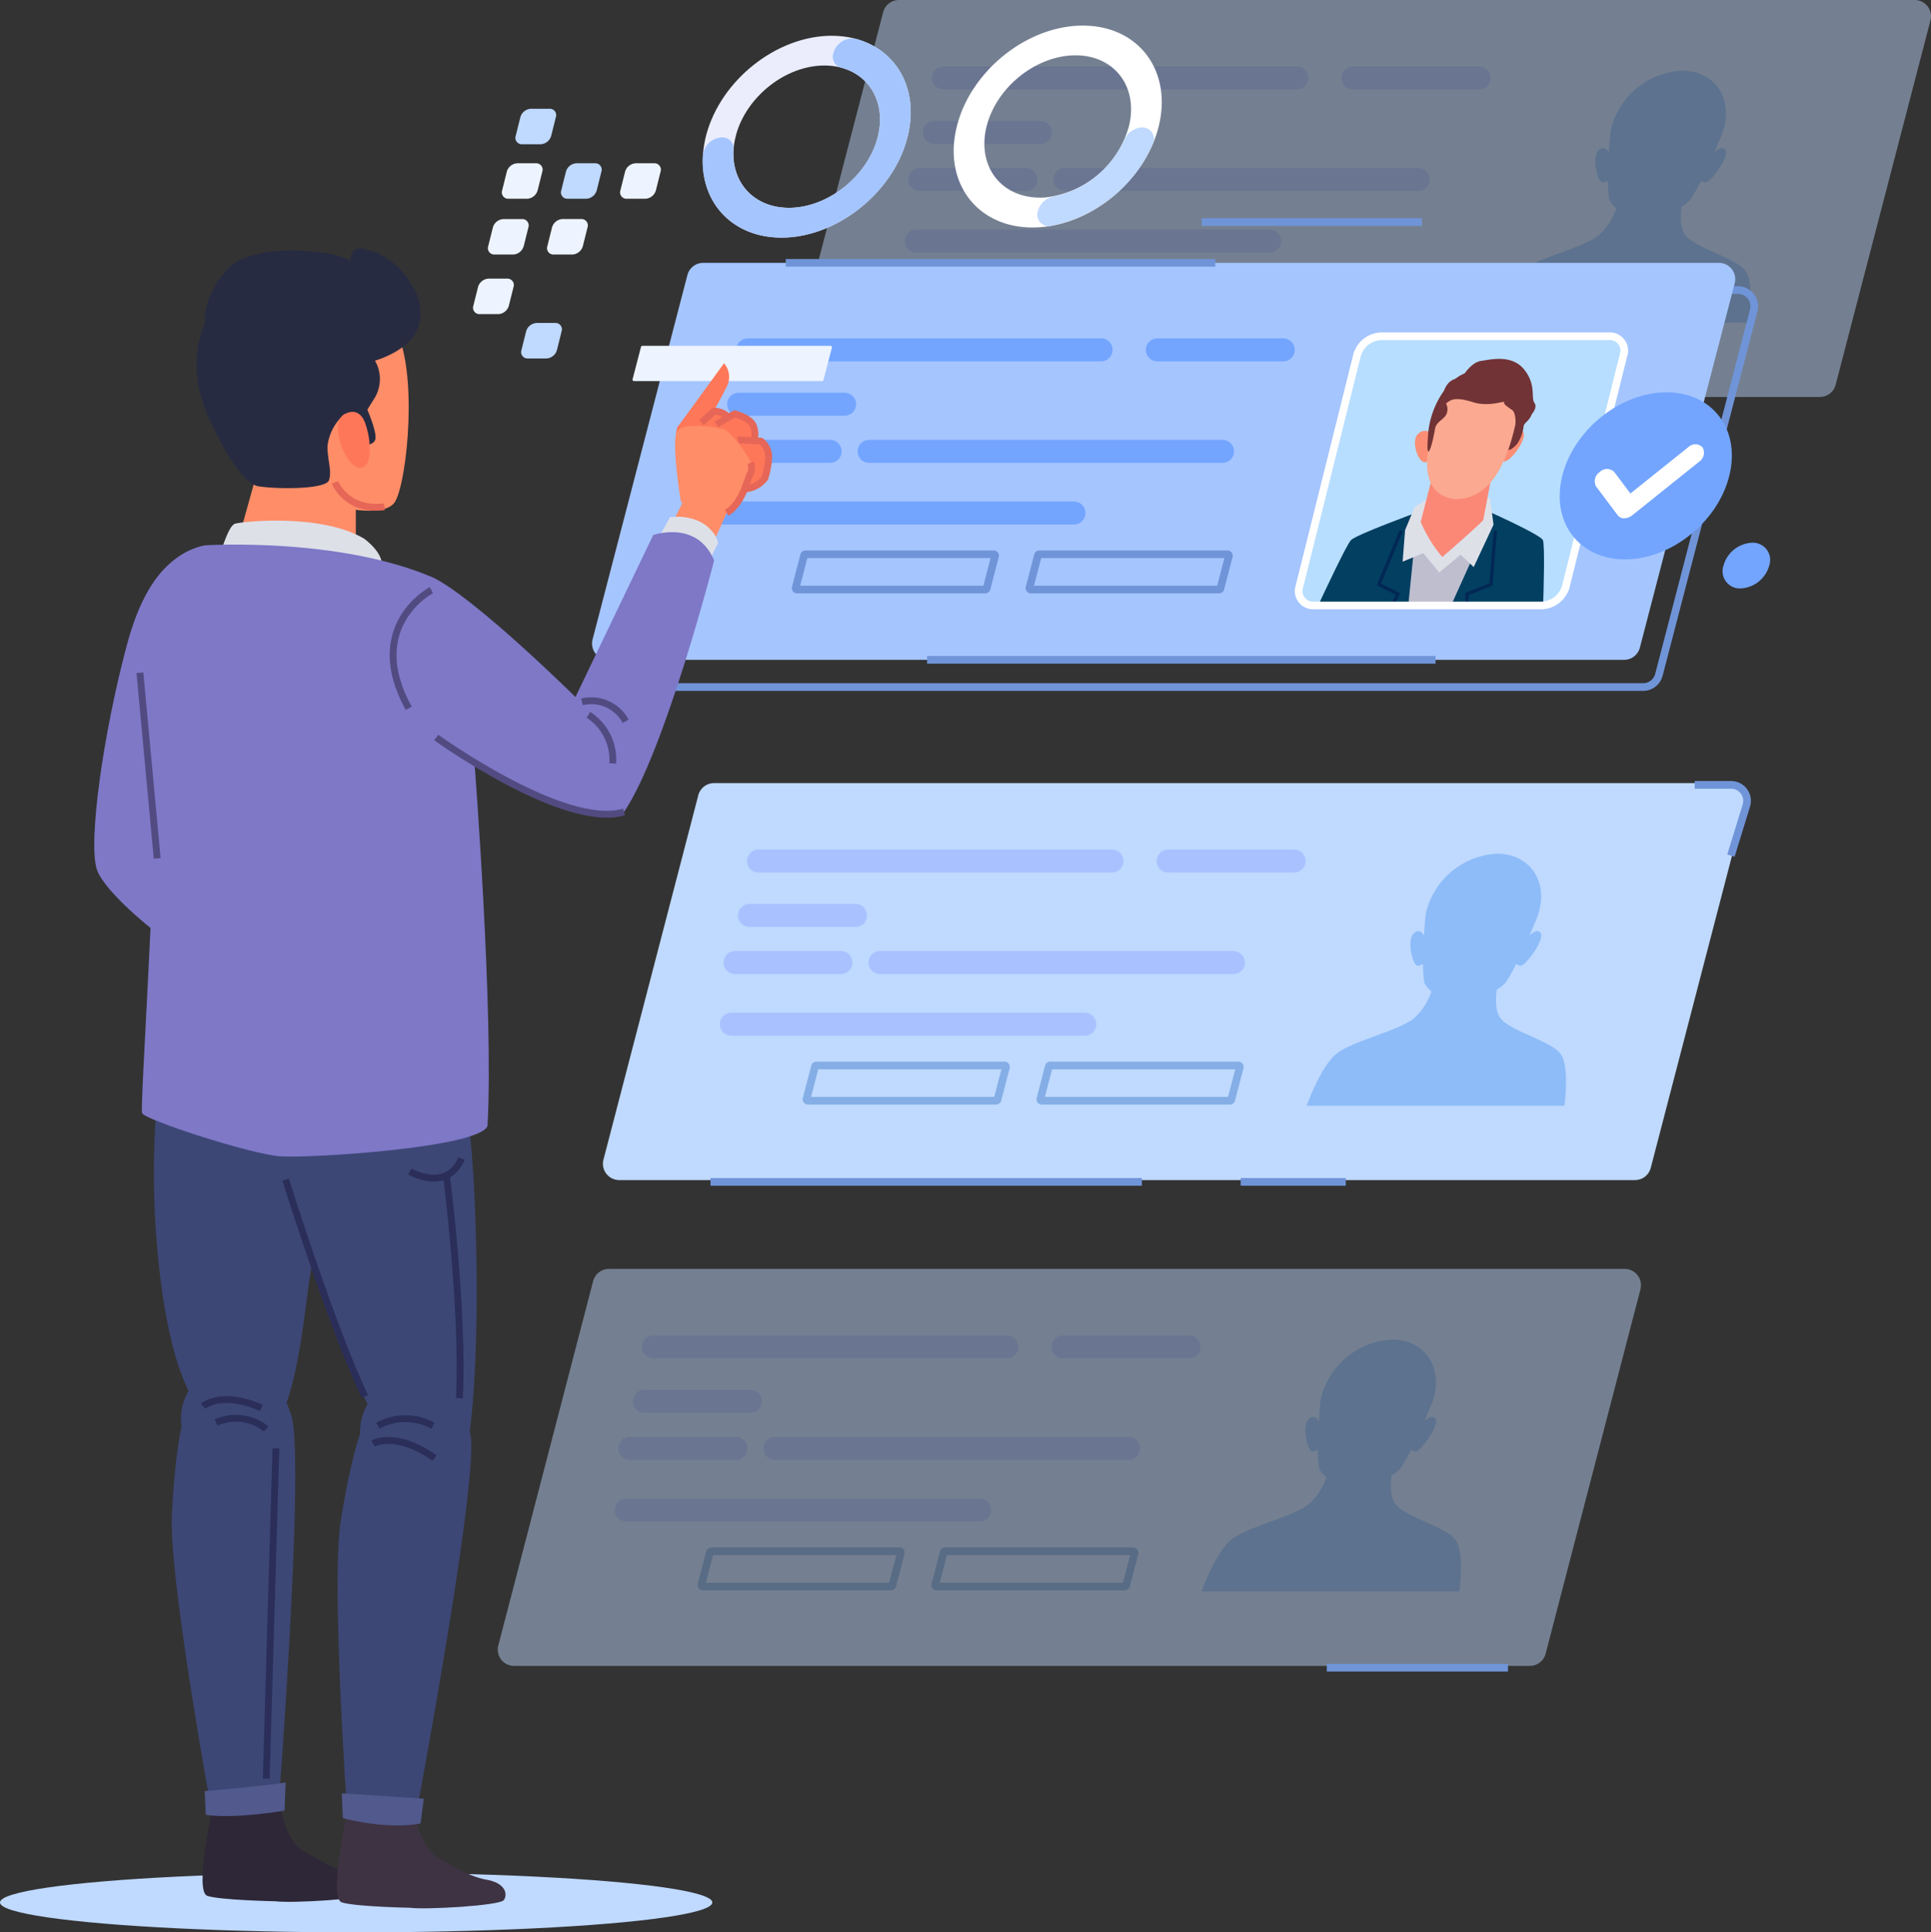 <svg xmlns="http://www.w3.org/2000/svg" width="289.484" height="289.657" viewBox="0 0 289.484 289.657">
  <rect x="0" y="0" width="289.484" height="289.657" fill="#333333" stroke="none"/>
  <g id="Group_9371" data-name="Group 9371" transform="translate(-97.177 -54.337)">
    <g id="Group_7997" data-name="Group 7997" transform="translate(97.177 54.337)">
      <g id="Group_7976" data-name="Group 7976" transform="translate(70.927)">
        <g id="Group_7952" data-name="Group 7952" transform="translate(47.174)" opacity="0.46">
          <path id="Path_9830" data-name="Path 9830" d="M422.731,113.844H270.457a2.445,2.445,0,0,1-2.366-3.061l14.215-54.617a2.445,2.445,0,0,1,2.367-1.829H436.946a2.445,2.445,0,0,1,2.367,3.061L425.1,112.014A2.447,2.447,0,0,1,422.731,113.844Z" transform="translate(-268.01 -54.337)" fill="#bfd9ff"/>
          <g id="Group_7951" data-name="Group 7951" transform="translate(19.255 11.684)">
            <line id="Line_95" data-name="Line 95" x2="52.986" transform="translate(4.076)" fill="none" stroke="#a9c2ff" stroke-linecap="round" stroke-linejoin="round" stroke-width="3.446"/>
            <line id="Line_96" data-name="Line 96" x2="52.986" transform="translate(0 24.455)" fill="none" stroke="#a9c2ff" stroke-linecap="round" stroke-linejoin="round" stroke-width="3.446"/>
            <line id="Line_97" data-name="Line 97" x2="52.986" transform="translate(22.281 15.216)" fill="none" stroke="#a9c2ff" stroke-linecap="round" stroke-linejoin="round" stroke-width="3.446"/>
            <line id="Line_98" data-name="Line 98" x2="15.896" transform="translate(2.717 8.152)" fill="none" stroke="#a9c2ff" stroke-linecap="round" stroke-linejoin="round" stroke-width="3.446"/>
            <line id="Line_99" data-name="Line 99" x2="15.896" transform="translate(0.543 15.216)" fill="none" stroke="#a9c2ff" stroke-linecap="round" stroke-linejoin="round" stroke-width="3.446"/>
            <line id="Line_100" data-name="Line 100" x2="18.885" transform="translate(65.485)" fill="none" stroke="#a9c2ff" stroke-linecap="round" stroke-linejoin="round" stroke-width="3.446"/>
            <path id="Path_9831" data-name="Path 9831" d="M388.82,119.257h-28.2a.217.217,0,0,1-.211-.272l1.263-4.849a.217.217,0,0,1,.21-.163h28.2a.217.217,0,0,1,.21.272l-1.262,4.849A.217.217,0,0,1,388.82,119.257Z" transform="translate(-314.081 -83.33)" fill="none" stroke="#84aee5" stroke-miterlimit="10" stroke-width="1.149"/>
            <path id="Path_9832" data-name="Path 9832" d="M339.434,119.257h-28.2a.217.217,0,0,1-.21-.272l1.262-4.849a.217.217,0,0,1,.21-.163h28.2a.217.217,0,0,1,.211.272l-1.263,4.849A.217.217,0,0,1,339.434,119.257Z" transform="translate(-299.747 -83.33)" fill="none" stroke="#84aee5" stroke-miterlimit="10" stroke-width="1.149"/>
          </g>
          <path id="Path_9833" data-name="Path 9833" d="M454.706,99.249c-1.445-1.926-7.309-3.325-8.93-5.251-.828-.984-.828-2.811-.63-4.365a6.007,6.007,0,0,0,1.341-1.08,26.04,26.04,0,0,0,1.586-2.8.909.909,0,0,0,.675.281c.769-.023,3.7-4.013,2.945-4.938-.432-.528-1.13-.07-1.649.42.776-1.777,1.322-3.139,1.322-3.139h-.029c.073-.224.141-.449.2-.678,1.163-4.665-1.675-8.445-6.34-8.445A11.536,11.536,0,0,0,434.645,77.7c-.057.229-.1.454-.139.678h-.03s-.133,1.362-.243,3.139c-.275-.49-.744-.948-1.439-.42-1.217.925-.275,4.914.483,4.938a1.461,1.461,0,0,0,.814-.281,17.152,17.152,0,0,0,.192,2.8,3.421,3.421,0,0,0,1.08,1.325A9.487,9.487,0,0,1,432.649,94c-2.58,1.926-9.143,3.325-11.549,5.251-2.163,1.732-4.094,6.79-4.46,7.789h38.642C455.414,106.038,456.006,100.98,454.706,99.249Z" transform="translate(-311.148 -58.668)" fill="#8dbcf8"/>
        </g>
        <g id="Group_7958" data-name="Group 7958" transform="translate(17.828 39.4)">
          <g id="Group_7953" data-name="Group 7953">
            <path id="Path_9834" data-name="Path 9834" d="M385.4,175.1H233.13a2.446,2.446,0,0,1-2.367-3.062l14.216-54.616a2.445,2.445,0,0,1,2.366-1.829H399.619a2.445,2.445,0,0,1,2.366,3.061l-14.215,54.616A2.446,2.446,0,0,1,385.4,175.1Z" transform="translate(-227.831 -111.515)" fill="none" stroke="#7094d8" stroke-miterlimit="10" stroke-width="1.149"/>
            <path id="Path_9835" data-name="Path 9835" d="M381.385,169.355H229.111a2.445,2.445,0,0,1-2.366-3.061l14.215-54.616a2.446,2.446,0,0,1,2.366-1.83H395.6a2.445,2.445,0,0,1,2.366,3.061l-14.215,54.616A2.445,2.445,0,0,1,381.385,169.355Z" transform="translate(-226.664 -109.848)" fill="#a5c5ff"/>
            <line id="Line_101" data-name="Line 101" x2="76.218" transform="translate(50.231 59.507)" fill="none" stroke="#7094d8" stroke-miterlimit="10" stroke-width="1.149"/>
            <line id="Line_102" data-name="Line 102" x2="64.398" transform="translate(29.037)" fill="none" stroke="#7094d8" stroke-miterlimit="10" stroke-width="1.149"/>
          </g>
          <g id="Group_7957" data-name="Group 7957" transform="translate(105.96 11.005)">
            <path id="Path_9836" data-name="Path 9836" d="M412.42,165.7H378.183a2.156,2.156,0,0,1-2.142-2.853l8.638-34.644a3.9,3.9,0,0,1,3.564-2.853h34.237a2.155,2.155,0,0,1,2.141,2.853l-8.638,34.644A3.9,3.9,0,0,1,412.42,165.7Z" transform="translate(-375.953 -125.353)" fill="#b7deff"/>
            <g id="Group_7956" data-name="Group 7956" transform="translate(2.828 3.396)">
              <path id="Path_9837" data-name="Path 9837" d="M396.774,176.631l3-12.017-4.912-2.08s-9.155,3.352-9.934,4.16c-.654.678-3.941,7.687-4.987,9.937Z" transform="translate(-379.937 -139.54)" fill="#023f61"/>
              <path id="Path_9838" data-name="Path 9838" d="M420.658,176.631c.075-2.25.284-9.26-.031-9.937-.376-.808-7.86-4.16-7.86-4.16l-5.949,2.08-3,12.017Z" transform="translate(-386.869 -139.54)" fill="#023f61"/>
              <path id="Path_9839" data-name="Path 9839" d="M405.418,178.143l4.694-10.4-10.081.578-.986,9.821Z" transform="translate(-385.483 -141.053)" fill="#bebecf"/>
              <path id="Path_9840" data-name="Path 9840" d="M401.882,159.252l-2.194,1.387-1.442,3.466-.372,4.737,3.09-1.271,2.4,2.889,3.2-2.658,1.966,1.849L411.5,163.3l-.523-3.929-1.242-.578Z" transform="translate(-385.143 -138.454)" fill="#dee0e8"/>
              <g id="Group_7955" data-name="Group 7955" transform="translate(14.58)">
                <path id="Path_9841" data-name="Path 9841" d="M403.313,146.239a1.4,1.4,0,0,0-2.249-.561c-1.513,1.114.257,5.418,1.352,4.124A5.617,5.617,0,0,0,403.313,146.239Z" transform="translate(-400.479 -134.537)" fill="#fb8e74"/>
                <path id="Path_9842" data-name="Path 9842" d="M419.36,146.056s1.437-1.776,2.521-.781-2.48,5.545-3.065,4.327S419.36,146.056,419.36,146.056Z" transform="translate(-405.752 -134.443)" fill="#fb8e74"/>
                <g id="Group_7954" data-name="Group 7954" transform="translate(0.859 15.951)">
                  <path id="Path_9843" data-name="Path 9843" d="M411.07,160.814l1.547-8.2-8.951.776-1.977,7.7a20.466,20.466,0,0,0,3.241,5.264S410.137,161.859,411.07,160.814Z" transform="translate(-401.689 -152.611)" fill="#fb8877"/>
                </g>
                <path id="Path_9844" data-name="Path 9844" d="M419.094,138.439c-.333,1-1.155,1.247-1.217,1.829a5.754,5.754,0,0,1-1,2.66,4.63,4.63,0,0,1-.862.748s-7.68,2.162-11.579-.831a6.686,6.686,0,0,1,.012-2.494c.265-1.344-.388-1.58.37-2.245a2.5,2.5,0,0,0,1-2,3.162,3.162,0,0,1,.855-2.411c.778-.749,1.476-.5,2.233-1.164,0,0,1.12-1.88,2.6-2.095s4.6-1,6.453,1.283,1,4.278,1.536,4.991S419.094,138.439,419.094,138.439Z" transform="translate(-401.595 -130.138)" fill="#713336"/>
                <path id="Path_9845" data-name="Path 9845" d="M403.994,141.42s-3.624,9.981,3.2,10.729c6.03.14,8.172-7.219,9.035-10.994s.33-7.725-4.5-7.6S404.525,139.184,403.994,141.42Z" transform="translate(-401.22 -131.13)" fill="#fba990"/>
                <path id="Path_9846" data-name="Path 9846" d="M405.915,137.448a1.829,1.829,0,0,1,.033,1.607c-.414.807-1.537,1.117-1.7,2.182s-.661,3.279-.962,3.376-.088-2.162-.038-2.936a13.087,13.087,0,0,1,2.238-6.01c1.61-2.033,2.6-2.892,5.47-3.359s5.037.74,5.835,2.488-.478,6.2-.478,6.2.191-2.117-.518-2.613-1.3-.864-1.178-1.154-2.268.762-4.652,0-3.156-.418-3.552-.172A1.641,1.641,0,0,0,405.915,137.448Z" transform="translate(-401.246 -130.739)" fill="#713336"/>
              </g>
              <path id="Path_9847" data-name="Path 9847" d="M396.181,166.442c-.057.231-3.331,8.03-3.331,8.03l2.875,1.444-.808,1.618" transform="translate(-383.685 -140.675)" fill="none" stroke="#022755" stroke-miterlimit="10" stroke-width="0.488"/>
              <path id="Path_9848" data-name="Path 9848" d="M415.74,166.442c-.057.231-.673,8.03-.673,8.03l-3.6,1.444v1.618" transform="translate(-389.089 -140.675)" fill="none" stroke="#022755" stroke-miterlimit="10" stroke-width="0.488"/>
            </g>
          </g>
          <path id="Path_9849" data-name="Path 9849" d="M412.42,165.7H378.183a2.156,2.156,0,0,1-2.142-2.853l8.638-34.644a3.9,3.9,0,0,1,3.564-2.853h34.237a2.155,2.155,0,0,1,2.141,2.853l-8.638,34.644A3.9,3.9,0,0,1,412.42,165.7Z" transform="translate(-269.993 -114.348)" fill="none" stroke="#fff" stroke-miterlimit="10" stroke-width="1.149"/>
          <line id="Line_103" data-name="Line 103" x2="52.986" transform="translate(23.331 13.043)" fill="none" stroke="#73a5ff" stroke-linecap="round" stroke-linejoin="round" stroke-width="3.446"/>
          <line id="Line_104" data-name="Line 104" x2="52.986" transform="translate(19.255 37.498)" fill="none" stroke="#73a5ff" stroke-linecap="round" stroke-linejoin="round" stroke-width="3.446"/>
          <line id="Line_105" data-name="Line 105" x2="52.986" transform="translate(41.536 28.259)" fill="none" stroke="#73a5ff" stroke-linecap="round" stroke-linejoin="round" stroke-width="3.446"/>
          <line id="Line_106" data-name="Line 106" x2="15.896" transform="translate(21.972 21.194)" fill="none" stroke="#73a5ff" stroke-linecap="round" stroke-linejoin="round" stroke-width="3.446"/>
          <line id="Line_107" data-name="Line 107" x2="15.896" transform="translate(19.798 28.259)" fill="none" stroke="#73a5ff" stroke-linecap="round" stroke-linejoin="round" stroke-width="3.446"/>
          <line id="Line_108" data-name="Line 108" x2="18.885" transform="translate(84.74 13.043)" fill="none" stroke="#73a5ff" stroke-linecap="round" stroke-linejoin="round" stroke-width="3.446"/>
          <path id="Path_9850" data-name="Path 9850" d="M347.474,176.683h-28.2a.218.218,0,0,1-.21-.272l1.262-4.85a.217.217,0,0,1,.21-.162h28.2a.217.217,0,0,1,.21.272l-1.262,4.849A.218.218,0,0,1,347.474,176.683Z" transform="translate(-253.48 -127.713)" fill="none" stroke="#7094d8" stroke-miterlimit="10" stroke-width="1.149"/>
          <path id="Path_9851" data-name="Path 9851" d="M298.088,176.683h-28.2a.218.218,0,0,1-.21-.272l1.262-4.85a.218.218,0,0,1,.211-.162h28.2a.217.217,0,0,1,.21.272l-1.262,4.849A.218.218,0,0,1,298.088,176.683Z" transform="translate(-239.146 -127.713)" fill="none" stroke="#7094d8" stroke-miterlimit="10" stroke-width="1.149"/>
        </g>
        <line id="Line_109" data-name="Line 109" x2="33.014" transform="translate(109.225 33.286)" fill="none" stroke="#7094d8" stroke-miterlimit="10" stroke-width="1.149"/>
        <g id="Group_7960" data-name="Group 7960" transform="translate(19.458 117.384)">
          <path id="Path_9852" data-name="Path 9852" d="M383.682,279.229H231.408a2.445,2.445,0,0,1-2.366-3.061l14.215-54.616a2.446,2.446,0,0,1,2.366-1.83H397.9a2.445,2.445,0,0,1,2.366,3.061L386.048,277.4A2.445,2.445,0,0,1,383.682,279.229Z" transform="translate(-228.961 -219.722)" fill="#bfd9ff"/>
          <g id="Group_7959" data-name="Group 7959" transform="translate(19.255 11.684)">
            <line id="Line_110" data-name="Line 110" x2="52.986" transform="translate(4.076)" fill="none" stroke="#a9c2ff" stroke-linecap="round" stroke-linejoin="round" stroke-width="3.446"/>
            <line id="Line_111" data-name="Line 111" x2="52.986" transform="translate(0 24.455)" fill="none" stroke="#a9c2ff" stroke-linecap="round" stroke-linejoin="round" stroke-width="3.446"/>
            <line id="Line_112" data-name="Line 112" x2="52.986" transform="translate(22.281 15.216)" fill="none" stroke="#a9c2ff" stroke-linecap="round" stroke-linejoin="round" stroke-width="3.446"/>
            <line id="Line_113" data-name="Line 113" x2="15.896" transform="translate(2.717 8.152)" fill="none" stroke="#a9c2ff" stroke-linecap="round" stroke-linejoin="round" stroke-width="3.446"/>
            <line id="Line_114" data-name="Line 114" x2="15.896" transform="translate(0.543 15.216)" fill="none" stroke="#a9c2ff" stroke-linecap="round" stroke-linejoin="round" stroke-width="3.446"/>
            <line id="Line_115" data-name="Line 115" x2="18.885" transform="translate(65.485)" fill="none" stroke="#a9c2ff" stroke-linecap="round" stroke-linejoin="round" stroke-width="3.446"/>
            <path id="Path_9853" data-name="Path 9853" d="M349.771,284.642h-28.2a.217.217,0,0,1-.21-.271l1.262-4.85a.217.217,0,0,1,.21-.163h28.2a.217.217,0,0,1,.21.272l-1.262,4.85A.217.217,0,0,1,349.771,284.642Z" transform="translate(-275.031 -248.715)" fill="none" stroke="#84aee5" stroke-miterlimit="10" stroke-width="1.149"/>
            <path id="Path_9854" data-name="Path 9854" d="M300.385,284.642h-28.2a.217.217,0,0,1-.21-.271l1.262-4.85a.218.218,0,0,1,.211-.163h28.2a.217.217,0,0,1,.21.272l-1.262,4.85A.217.217,0,0,1,300.385,284.642Z" transform="translate(-260.698 -248.715)" fill="none" stroke="#84aee5" stroke-miterlimit="10" stroke-width="1.149"/>
          </g>
          <path id="Path_9855" data-name="Path 9855" d="M415.657,264.635c-1.445-1.926-7.31-3.326-8.93-5.252-.828-.983-.828-2.811-.63-4.364a6.065,6.065,0,0,0,1.341-1.08,26,26,0,0,0,1.586-2.8.909.909,0,0,0,.675.281c.769-.023,3.7-4.013,2.945-4.937-.432-.529-1.13-.07-1.649.419.776-1.776,1.322-3.139,1.322-3.139h-.03c.074-.224.142-.449.2-.678,1.163-4.664-1.675-8.445-6.34-8.445A11.536,11.536,0,0,0,395.6,243.09c-.057.229-.1.454-.14.678h-.029s-.133,1.363-.243,3.139c-.275-.49-.744-.948-1.439-.419-1.217.924-.275,4.914.483,4.937a1.461,1.461,0,0,0,.815-.281,17.172,17.172,0,0,0,.192,2.8,3.423,3.423,0,0,0,1.08,1.324,9.493,9.493,0,0,1-2.713,4.119c-2.581,1.926-9.143,3.326-11.549,5.252-2.163,1.732-4.094,6.789-4.46,7.788h38.642C416.365,271.424,416.957,266.366,415.657,264.635Z" transform="translate(-272.099 -224.053)" fill="#8dbcf8"/>
        </g>
        <g id="Group_7962" data-name="Group 7962" transform="translate(3.698 190.206)" opacity="0.46">
          <path id="Path_9856" data-name="Path 9856" d="M361.477,381.829H209.2a2.445,2.445,0,0,1-2.367-3.061l14.215-54.616a2.446,2.446,0,0,1,2.367-1.83H375.692a2.446,2.446,0,0,1,2.367,3.062L363.844,380A2.445,2.445,0,0,1,361.477,381.829Z" transform="translate(-206.756 -322.322)" fill="#bfd9ff"/>
          <g id="Group_7961" data-name="Group 7961" transform="translate(19.255 11.684)">
            <line id="Line_116" data-name="Line 116" x2="52.986" transform="translate(4.076)" fill="none" stroke="#a9c2ff" stroke-linecap="round" stroke-linejoin="round" stroke-width="3.446"/>
            <line id="Line_117" data-name="Line 117" x2="52.986" transform="translate(0 24.455)" fill="none" stroke="#a9c2ff" stroke-linecap="round" stroke-linejoin="round" stroke-width="3.446"/>
            <line id="Line_118" data-name="Line 118" x2="52.986" transform="translate(22.281 15.217)" fill="none" stroke="#a9c2ff" stroke-linecap="round" stroke-linejoin="round" stroke-width="3.446"/>
            <line id="Line_119" data-name="Line 119" x2="15.896" transform="translate(2.717 8.152)" fill="none" stroke="#a9c2ff" stroke-linecap="round" stroke-linejoin="round" stroke-width="3.446"/>
            <line id="Line_120" data-name="Line 120" x2="15.896" transform="translate(0.543 15.217)" fill="none" stroke="#a9c2ff" stroke-linecap="round" stroke-linejoin="round" stroke-width="3.446"/>
            <line id="Line_121" data-name="Line 121" x2="18.885" transform="translate(65.485)" fill="none" stroke="#a9c2ff" stroke-linecap="round" stroke-linejoin="round" stroke-width="3.446"/>
            <path id="Path_9857" data-name="Path 9857" d="M327.566,387.243h-28.2a.217.217,0,0,1-.21-.272l1.262-4.849a.217.217,0,0,1,.21-.163h28.2a.217.217,0,0,1,.21.272l-1.263,4.849A.217.217,0,0,1,327.566,387.243Z" transform="translate(-252.827 -351.315)" fill="none" stroke="#84aee5" stroke-miterlimit="10" stroke-width="1.149"/>
            <path id="Path_9858" data-name="Path 9858" d="M278.18,387.243h-28.2a.217.217,0,0,1-.21-.272l1.262-4.849a.217.217,0,0,1,.21-.163h28.2a.217.217,0,0,1,.21.272l-1.263,4.849A.217.217,0,0,1,278.18,387.243Z" transform="translate(-238.493 -351.315)" fill="none" stroke="#84aee5" stroke-miterlimit="10" stroke-width="1.149"/>
          </g>
          <path id="Path_9859" data-name="Path 9859" d="M393.453,367.235c-1.446-1.926-7.31-3.326-8.93-5.251-.828-.984-.828-2.811-.63-4.365a6.027,6.027,0,0,0,1.341-1.08,25.86,25.86,0,0,0,1.586-2.8.906.906,0,0,0,.674.281c.769-.023,3.7-4.013,2.946-4.937-.432-.529-1.13-.07-1.649.419.776-1.776,1.322-3.138,1.322-3.138h-.029c.074-.224.141-.45.2-.679,1.163-4.664-1.675-8.445-6.339-8.445a11.537,11.537,0,0,0-10.551,8.445c-.057.229-.1.454-.139.679h-.03s-.133,1.362-.243,3.138c-.275-.49-.744-.948-1.439-.419-1.217.924-.275,4.914.483,4.937a1.461,1.461,0,0,0,.815-.281,17.088,17.088,0,0,0,.192,2.8,3.426,3.426,0,0,0,1.08,1.325,9.489,9.489,0,0,1-2.713,4.119c-2.58,1.925-9.142,3.325-11.548,5.251-2.164,1.732-4.095,6.79-4.461,7.788h38.643C394.161,374.024,394.752,368.966,393.453,367.235Z" transform="translate(-249.894 -326.653)" fill="#8dbcf8"/>
        </g>
        <line id="Line_122" data-name="Line 122" x2="27.172" transform="translate(127.974 249.985)" fill="none" stroke="#7094d8" stroke-miterlimit="10" stroke-width="1.149"/>
        <line id="Line_123" data-name="Line 123" x2="64.67" transform="translate(35.588 177.163)" fill="none" stroke="#7094d8" stroke-miterlimit="10" stroke-width="1.149"/>
        <line id="Line_124" data-name="Line 124" x2="15.76" transform="translate(115.067 177.163)" fill="none" stroke="#7094d8" stroke-miterlimit="10" stroke-width="1.149"/>
        <path id="Path_9860" data-name="Path 9860" d="M459.567,220.1h5.462a2.387,2.387,0,0,1,2.282,3.09L465,230.7" transform="translate(-276.433 -102.449)" fill="none" stroke="#7094d8" stroke-miterlimit="10" stroke-width="1.149"/>
        <g id="Group_7966" data-name="Group 7966" transform="translate(0 16.303)">
          <g id="Group_7963" data-name="Group 7963" transform="translate(6.348)">
            <path id="Path_9861" data-name="Path 9861" d="M214.266,82.627h-2.787a.957.957,0,0,1-.95-1.266l.694-2.787a1.73,1.73,0,0,1,1.583-1.267h2.787a.957.957,0,0,1,.951,1.267l-.695,2.787A1.731,1.731,0,0,1,214.266,82.627Z" transform="translate(-210.49 -77.307)" fill="#bfd9ff"/>
          </g>
          <g id="Group_7964" data-name="Group 7964" transform="translate(4.311 8.17)">
            <path id="Path_9862" data-name="Path 9862" d="M211.4,94.138h-2.787a.957.957,0,0,1-.95-1.266l.694-2.787a1.731,1.731,0,0,1,1.583-1.266h2.787a.957.957,0,0,1,.951,1.266l-.695,2.787A1.731,1.731,0,0,1,211.4,94.138Z" transform="translate(-207.62 -88.818)" fill="#edf4ff"/>
            <path id="Path_9863" data-name="Path 9863" d="M223.889,94.138H221.1a.957.957,0,0,1-.951-1.266l.695-2.787a1.73,1.73,0,0,1,1.582-1.266h2.787a.957.957,0,0,1,.95,1.266l-.695,2.787A1.73,1.73,0,0,1,223.889,94.138Z" transform="translate(-211.245 -88.818)" fill="#bfd9ff"/>
            <path id="Path_9864" data-name="Path 9864" d="M236.381,94.138h-2.787a.957.957,0,0,1-.951-1.266l.695-2.787a1.731,1.731,0,0,1,1.583-1.266h2.787a.957.957,0,0,1,.951,1.266l-.695,2.787A1.731,1.731,0,0,1,236.381,94.138Z" transform="translate(-214.871 -88.818)" fill="#edf4ff"/>
          </g>
          <g id="Group_7965" data-name="Group 7965" transform="translate(0 16.53)">
            <path id="Path_9865" data-name="Path 9865" d="M208.46,105.916h-2.787a.957.957,0,0,1-.951-1.267l.695-2.787A1.73,1.73,0,0,1,207,100.6h2.787a.957.957,0,0,1,.95,1.267l-.695,2.787A1.73,1.73,0,0,1,208.46,105.916Z" transform="translate(-202.456 -100.596)" fill="#edf4ff"/>
            <path id="Path_9866" data-name="Path 9866" d="M205.323,118.5h-2.787a.957.957,0,0,1-.951-1.266l.695-2.787a1.73,1.73,0,0,1,1.582-1.267h2.787a.957.957,0,0,1,.95,1.267l-.695,2.787A1.73,1.73,0,0,1,205.323,118.5Z" transform="translate(-201.546 -104.248)" fill="#edf4ff"/>
            <path id="Path_9867" data-name="Path 9867" d="M220.952,105.916h-2.787a.957.957,0,0,1-.951-1.267l.695-2.787a1.73,1.73,0,0,1,1.583-1.267h2.787a.957.957,0,0,1,.951,1.267l-.695,2.787A1.73,1.73,0,0,1,220.952,105.916Z" transform="translate(-206.082 -100.596)" fill="#edf4ff"/>
            <path id="Path_9868" data-name="Path 9868" d="M215.479,127.867h-2.787a.957.957,0,0,1-.951-1.267l.695-2.787a1.73,1.73,0,0,1,1.583-1.267h2.787a.957.957,0,0,1,.951,1.267l-.695,2.787A1.73,1.73,0,0,1,215.479,127.867Z" transform="translate(-204.494 -106.967)" fill="#bfd9ff"/>
          </g>
        </g>
        <g id="Group_7974" data-name="Group 7974" transform="translate(34.411 3.834)">
          <g id="Group_7970" data-name="Group 7970" transform="translate(0 1.525)">
            <g id="Group_7969" data-name="Group 7969">
              <g id="Group_7968" data-name="Group 7968">
                <g id="Group_7967" data-name="Group 7967">
                  <path id="Path_9869" data-name="Path 9869" d="M270.44,61.929h0l-.042,0c-.043,0-.084-.009-.126-.011v0c-.287-.018-.576-.031-.872-.031-8.263,0-16.625,6.624-18.826,14.851l-.1.393h0c-.01.042-.017.082-.027.124l-.062.252h.009c-1.813,8.338,3.537,14.975,12.1,14.628,7.81-.316,15.688-6.55,18.032-14.277C283.066,69.479,278.439,62.488,270.44,61.929Zm5.7,15.645c-1.649,5.494-7.279,9.927-12.82,10.1-5.958.189-9.676-4.435-8.446-10.249l.172-.691h-.006c1.585-5.76,7.451-10.386,13.248-10.386.3,0,.593.016.881.04C274.7,66.86,277.891,71.734,276.138,77.574Z" transform="translate(-250.031 -61.887)" fill="#ebedfc"/>
                  <path id="Path_9870" data-name="Path 9870" d="M269.623,64.659h0a1.683,1.683,0,0,0,1.158,2.166c4.518,1.2,6.929,5.661,5.354,10.9-1.649,5.494-7.279,9.927-12.82,10.1-5.434.172-9.007-3.658-8.661-8.744a1.642,1.642,0,0,0-1.74-1.8h0a3.008,3.008,0,0,0-2.853,2.608c-.491,7.257,4.643,12.711,12.429,12.4,7.81-.316,15.688-6.55,18.032-14.277,2.263-7.459-1.153-13.819-7.572-15.522A2.953,2.953,0,0,0,269.623,64.659Z" transform="translate(-250.028 -62.043)" fill="#a5c5ff"/>
                </g>
              </g>
            </g>
          </g>
          <g id="Group_7973" data-name="Group 7973" transform="translate(37.632)">
            <g id="Group_7972" data-name="Group 7972">
              <g id="Group_7971" data-name="Group 7971">
                <path id="Path_9871" data-name="Path 9871" d="M323.46,59.781h0l-.04,0-.158-.009c-.278-.016-.558-.029-.844-.029-8.357,0-16.82,6.774-18.9,15.131s3,15.13,11.358,15.13c.285,0,.57-.012.855-.028l.161-.009.045,0h0c7.956-.538,15.757-7.015,17.805-14.958.011-.044.025-.087.036-.131C335.773,66.867,331.191,60.321,323.46,59.781Zm-6.721,25.725-.042,0q-.264.017-.528.021h0c-.061,0-.121,0-.182,0-5.89,0-9.475-4.775-8.006-10.666S315.415,64.2,321.306,64.2c.06,0,.119,0,.18,0q.263.005.52.022l.044,0c5.444.385,8.669,5,7.264,10.636-.011.044-.025.087-.036.131A14.671,14.671,0,0,1,316.739,85.506Z" transform="translate(-303.049 -59.739)" fill="#fff"/>
                <path id="Path_9872" data-name="Path 9872" d="M333.758,83.105A14.946,14.946,0,0,1,323.2,91.58a3.12,3.12,0,0,0-2.4,2.2h0a1.722,1.722,0,0,0,2.117,2.192A21.2,21.2,0,0,0,337.955,83.9a1.746,1.746,0,0,0-1.531-2.657h0A3.088,3.088,0,0,0,333.758,83.105Z" transform="translate(-308.181 -65.98)" fill="#bfd9ff"/>
              </g>
            </g>
          </g>
        </g>
        <path id="Path_9873" data-name="Path 9873" d="M263.633,132.656h-28.2a.217.217,0,0,1-.21-.272l1.262-4.849a.218.218,0,0,1,.21-.163h28.2a.218.218,0,0,1,.21.272l-1.262,4.849A.217.217,0,0,1,263.633,132.656Z" transform="translate(-211.318 -75.535)" fill="#edf4ff"/>
        <g id="Group_7975" data-name="Group 7975" transform="translate(157.851 53.654)">
          <ellipse id="Ellipse_509" data-name="Ellipse 509" cx="14.178" cy="11.057" rx="14.178" ry="11.057" transform="translate(0 18.77) rotate(-41.447)" fill="#73a5ff"/>
          <path id="Path_9874" data-name="Path 9874" d="M472.46,172.381a4.681,4.681,0,0,1-4.281,3.427,2.589,2.589,0,0,1-2.572-3.427,4.68,4.68,0,0,1,4.281-3.427A2.589,2.589,0,0,1,472.46,172.381Z" transform="translate(-436.007 -141.258)" fill="#73a5ff"/>
          <path id="Path_9875" data-name="Path 9875" d="M442.867,159.264a1.187,1.187,0,0,1-.976-.451l-3.236-4.31a1.646,1.646,0,0,1,.543-2.177,1.529,1.529,0,0,1,2.177,0l2.418,3.222,8.641-6.917a1.529,1.529,0,0,1,2.177,0,1.647,1.647,0,0,1-.543,2.177l-10,8.005A1.956,1.956,0,0,1,442.867,159.264Z" transform="translate(-428.149 -135.228)" fill="#fff"/>
        </g>
      </g>
      <g id="Group_7996" data-name="Group 7996" transform="translate(0 37.226)">
        <ellipse id="Ellipse_511" data-name="Ellipse 511" cx="53.394" cy="4.483" rx="53.394" ry="4.483" transform="translate(0 243.464)" fill="#bfd9ff"/>
        <g id="Group_7995" data-name="Group 7995" transform="translate(14.134)">
          <g id="Group_7994" data-name="Group 7994">
            <g id="Group_7993" data-name="Group 7993">
              <g id="Group_7989" data-name="Group 7989" transform="translate(11.618 166.979)">
                <path id="Path_9912" data-name="Path 9912" d="M145.932,435.029s1.133-2.427,5.34-1.78,4.693,1.456,5.178,3.56,1.942,4.369,2.913,4.855,4.531,2.913,7.443,3.4,3.237,2.266,2.589,3.075-11.651,1.456-14.078,1.132c0,0-8.253-.161-10.2-.808S145.77,435.838,145.932,435.029Z" transform="translate(-139.786 -368.484)" fill="#2d2737"/>
                <path id="Path_9913" data-name="Path 9913" d="M139.371,351.709a7.97,7.97,0,0,1,5.846-8.951c7.077-2.25,8.416,1.021,10.558,7.133s-1.841,58.328-1.841,58.328-8.149,1.391-10.24.158c0,0-6.208-33.991-5.776-43.319S139.371,351.709,139.371,351.709Z" transform="translate(-137.898 -342.045)" fill="#3d4776"/>
                <path id="Path_9914" data-name="Path 9914" d="M144.847,432.081s9.224-.809,12.137-1.295l-.162,4.207s-7.282,1.295-11.813.647Z" transform="translate(-139.915 -367.801)" fill="#51598d"/>
              </g>
              <path id="Path_9915" data-name="Path 9915" d="M135.814,171.33s-5.825.324-9.385,13.593-5.826,29.451-4.531,33.658,15.211,15.535,20.389,15.535,5.5-3.884,4.531-7.12-11-11.975-11-11.975,8.091-25.891,7.768-32.687S139.374,171.33,135.814,171.33Z" transform="translate(-121.529 -125.519)" fill="#7e78c7"/>
              <g id="Group_7991" data-name="Group 7991" transform="translate(86.264 17.219)">
                <path id="Path_9916" data-name="Path 9916" d="M244.034,164.033l-.966.1,2.165-4.287s5.5-.347,6.387,1.977l-2.525,5.6Z" transform="translate(-243.068 -139.398)" fill="#ff8d68"/>
                <g id="Group_7990" data-name="Group 7990" transform="translate(0.804)">
                  <path id="Path_9917" data-name="Path 9917" d="M248.784,146.47s-.214-4.381,1.344-5a4.009,4.009,0,0,1,3.3.59s2.523-.257,3.328.82a4.841,4.841,0,0,1,.739,2.706,2.532,2.532,0,0,1,1.793,1.671,10.685,10.685,0,0,1-.291,3.969s-1.647,2.022-3.552,1.521S248.784,146.47,248.784,146.47Z" transform="translate(-245.529 -134.018)" fill="#ff7759"/>
                  <path id="Path_9918" data-name="Path 9918" d="M244.623,147.035s-.584-5.734.033-6.492,6.936-9.5,6.936-9.5a3.188,3.188,0,0,1,.556,3.188c-.754,1.7-3.728,6.853-3.728,6.853l-.015,4.4A9.671,9.671,0,0,1,244.623,147.035Z" transform="translate(-244.251 -131.045)" fill="#ff7759"/>
                  <path id="Path_9919" data-name="Path 9919" d="M245.041,155.465s-1.51-9.208-.48-10.473,6.079-.527,7.044-.162,3.632,3.8,4,5.154-2.145,6.244-3.657,7.325S245.916,157.23,245.041,155.465Z" transform="translate(-244.201 -134.887)" fill="#ff8d68"/>
                </g>
              </g>
              <path id="Path_9920" data-name="Path 9920" d="M240.376,167.106l1.942-3.559s4.531-.809,6.8,2.75c.647,1.295.324,1.295.324,1.295l-1.456,2.913Z" transform="translate(-156.023 -123.237)" fill="#dee0e8"/>
              <path id="Path_9921" data-name="Path 9921" d="M166.832,113.008s4.788,1.225,7.5,8.577.9,22.973-.9,24.811-7.3,1.135-14.916-1.378c-8.048-2.657-10.767-11.023-12.205-16.541C143.553,117.909,152.742,107.035,166.832,113.008Z" transform="translate(-128.579 -108.098)" fill="#ff8d68"/>
              <path id="Path_9922" data-name="Path 9922" d="M151.231,164.982l3.884-13.916s7.768-2.266,12.622,2.913l1.618,2.266v9.062A51.831,51.831,0,0,1,151.231,164.982Z" transform="translate(-130.15 -119.494)" fill="#ff8d68"/>
              <path id="Path_9923" data-name="Path 9923" d="M135.427,274.722a128.181,128.181,0,0,0,0,36.409c2.913,19.419,8.738,21.36,14.078,21.36s6.8-15.535,7.768-22.331,4.854-30.1-2.427-35.438S139.31,268.9,135.427,274.722Z" transform="translate(-125.187 -154.311)" fill="#3d4776"/>
              <path id="Path_9924" data-name="Path 9924" d="M164.005,297.7s-5.826-15.535,4.369-22.331,17.962-5.826,20.389,5.34,2.913,49.517-.485,57.284S172.743,333.627,164.005,297.7Z" transform="translate(-133.377 -154.474)" fill="#3d4776"/>
              <path id="Path_9925" data-name="Path 9925" d="M175.4,112.36a7.005,7.005,0,0,1,.918,6.433c-1.378,3.446-6.433,4.824-6.433,4.824a5.529,5.529,0,0,1,0,5.513l-1.148,1.838s1.608,3.676,1.148,4.594-2.068.689-2.068.689-1.838-5.054-2.527-4.594a7.384,7.384,0,0,0-2.527,4.824c0,2.068.689,3.676.229,5.054s-7.581,1.378-10.568.919-7.581-9.649-8.73-13.784c0,0-1.608-5.743.689-10.568,0,0-.459-4.135,3.447-8.27s16.311-2.757,18.379-1.149c0,0-.23-2.3,2.068-1.838A10.992,10.992,0,0,1,175.4,112.36Z" transform="translate(-127.804 -106.785)" fill="#272b41"/>
              <path id="Path_9926" data-name="Path 9926" d="M177.166,143.288s-.689-2.987-3.216-1.608.459,8.5,2.527,8.041S177.626,144.436,177.166,143.288Z" transform="translate(-136.463 -116.807)" fill="#ff7759"/>
              <path id="Path_9927" data-name="Path 9927" d="M148.336,168.889s1.084-3.811,2.055-4.134,12.946-1.618,19.418,2.265c2.913,2.266,2.589,3.884,2.589,3.884S153.077,167.2,148.336,168.889Z" transform="translate(-129.31 -123.475)" fill="#dee0e8"/>
              <path id="Path_9928" data-name="Path 9928" d="M140.824,168.7s20.066-1.295,34.306,4.855c6.473,3.237,21.279,17.881,21.279,17.881L208.06,167.16s6.554-2.346,9.143,3.8c0,0-7.363,28.642-13.512,37.7-3.884,3.236-22.412-7.282-22.412-7.282s2.912,37.542,1.942,54.372c-1.295,3.236-26.539,4.854-31.07,4.53s-20.389-5.5-20.713-6.472,2.266-39.808,1.618-44.339-2.589-26.862-1.942-30.1S134.675,169.992,140.824,168.7Z" transform="translate(-124.274 -124.181)" fill="#7e78c7"/>
              <g id="Group_7992" data-name="Group 7992" transform="translate(36.383 169.108)">
                <path id="Path_9929" data-name="Path 9929" d="M174.318,436.4s1.132-2.427,5.34-1.78,4.693,1.456,5.178,3.56,1.942,4.369,2.913,4.855,4.531,2.913,7.444,3.4,3.236,2.265,2.589,3.075-11.651,1.456-14.078,1.133c0,0-8.253-.162-10.2-.809S174.156,437.206,174.318,436.4Z" transform="translate(-172.79 -371.011)" fill="#3e3343"/>
                <path id="Path_9930" data-name="Path 9930" d="M176.3,353.633a7.971,7.971,0,0,1,6.8-8.253c7.282-1.456,8.253,1.942,9.71,8.253s-8.253,57.77-8.253,57.77-8.253.485-10.194-.971c0,0-2.427-34.468-.972-43.692S176.3,353.633,176.3,353.633Z" transform="translate(-172.827 -345.046)" fill="#3d4776"/>
                <path id="Path_9931" data-name="Path 9931" d="M173.964,436.788s6.311,1.78,11.651.809l.486-3.722-12.3-.809Z" transform="translate(-173.083 -370.592)" fill="#51598d"/>
              </g>
              <path id="Path_9932" data-name="Path 9932" d="M161.947,303.452s6.8,21.846,11.893,32.526" transform="translate(-133.26 -163.865)" fill="none" stroke="#2a2e59" stroke-miterlimit="10" stroke-width="1.026"/>
              <path id="Path_9933" data-name="Path 9933" d="M181.44,354.994a8.633,8.633,0,0,1,8.253,0" transform="translate(-138.918 -178.512)" fill="none" stroke="#2a2e59" stroke-miterlimit="10" stroke-width="1.026"/>
              <path id="Path_9934" data-name="Path 9934" d="M180.414,359.01s3.4-1.942,9.224,2.184" transform="translate(-138.62 -179.858)" fill="none" stroke="#2a2e59" stroke-miterlimit="10" stroke-width="1.026"/>
              <path id="Path_9935" data-name="Path 9935" d="M144.505,350.918s2.67-2.427,8.739.243" transform="translate(-128.198 -177.348)" fill="none" stroke="#2a2e59" stroke-miterlimit="10" stroke-width="1.026"/>
              <path id="Path_9936" data-name="Path 9936" d="M147.241,354.492a7.3,7.3,0,0,1,7.525.971" transform="translate(-128.992 -178.495)" fill="none" stroke="#2a2e59" stroke-miterlimit="10" stroke-width="1.026"/>
              <line id="Line_129" data-name="Line 129" x1="1.456" y2="49.517" transform="translate(25.774 179.88)" fill="none" stroke="#2a2e59" stroke-miterlimit="10" stroke-width="1.026"/>
              <path id="Path_9937" data-name="Path 9937" d="M188.166,300.948s5.5,3.237,7.768-1.942" transform="translate(-140.87 -162.575)" fill="none" stroke="#2a2e59" stroke-miterlimit="10" stroke-width="1.026"/>
              <path id="Path_9938" data-name="Path 9938" d="M195.918,302.654s2.589,20.066,1.942,33.335" transform="translate(-143.12 -163.634)" fill="none" stroke="#2a2e59" stroke-miterlimit="10" stroke-width="1.026"/>
              <line id="Line_130" data-name="Line 130" x2="2.589" y2="27.833" transform="translate(6.841 63.612)" fill="none" stroke="#524b81" stroke-miterlimit="10" stroke-width="1.026"/>
              <path id="Path_9939" data-name="Path 9939" d="M193.752,210.089s19.176,13.836,28.157,11.166" transform="translate(-142.491 -136.768)" fill="none" stroke="#524b81" stroke-miterlimit="10" stroke-width="1.026"/>
              <path id="Path_9940" data-name="Path 9940" d="M225.9,205.3a8.006,8.006,0,0,1,3.641,7.282" transform="translate(-151.821 -135.378)" fill="none" stroke="#524b81" stroke-miterlimit="10" stroke-width="1.026"/>
              <path id="Path_9941" data-name="Path 9941" d="M224.531,202.5a5.843,5.843,0,0,1,6.554,2.913" transform="translate(-151.424 -134.516)" fill="none" stroke="#524b81" stroke-miterlimit="10" stroke-width="1.026"/>
              <path id="Path_9942" data-name="Path 9942" d="M190.381,178.968s-10.2,5.34-3.4,17.719" transform="translate(-139.848 -127.736)" fill="none" stroke="#524b81" stroke-miterlimit="10" stroke-width="1.026"/>
              <path id="Path_9943" data-name="Path 9943" d="M172.378,156.226s1.7,4.369,7.4,3.641" transform="translate(-136.288 -121.135)" fill="none" stroke="#e66657" stroke-miterlimit="10" stroke-width="1.026"/>
              <path id="Path_9944" data-name="Path 9944" d="M249.781,142.877l1.9-1.7a2.926,2.926,0,0,1,2.043.846" transform="translate(-158.753 -116.767)" fill="none" stroke="#e66657" stroke-miterlimit="10" stroke-width="1.026"/>
              <path id="Path_9945" data-name="Path 9945" d="M252.973,143.326a31.273,31.273,0,0,1,2.711-1.578s2.468.607,2.832,1.9a3.282,3.282,0,0,1,.081,1.982" transform="translate(-159.679 -116.933)" fill="none" stroke="#e66657" stroke-miterlimit="10" stroke-width="1.026"/>
              <path id="Path_9946" data-name="Path 9946" d="M257.476,147.275c.121-.04,3.439.162,3.439.162a2.9,2.9,0,0,1,1.173,2.387,12.339,12.339,0,0,1-.561,3.134,4.115,4.115,0,0,1-3.2,1.64" transform="translate(-160.986 -118.535)" fill="none" stroke="#e66657" stroke-miterlimit="10" stroke-width="1.026"/>
              <path id="Path_9947" data-name="Path 9947" d="M258.693,152.065a2.009,2.009,0,0,1-.121,1.821c-.526,1.173-1.163,4.246-3.454,5.683" transform="translate(-160.302 -119.927)" fill="none" stroke="#e66657" stroke-miterlimit="10" stroke-width="1.026"/>
            </g>
          </g>
        </g>
      </g>
    </g>
  </g>
</svg>

